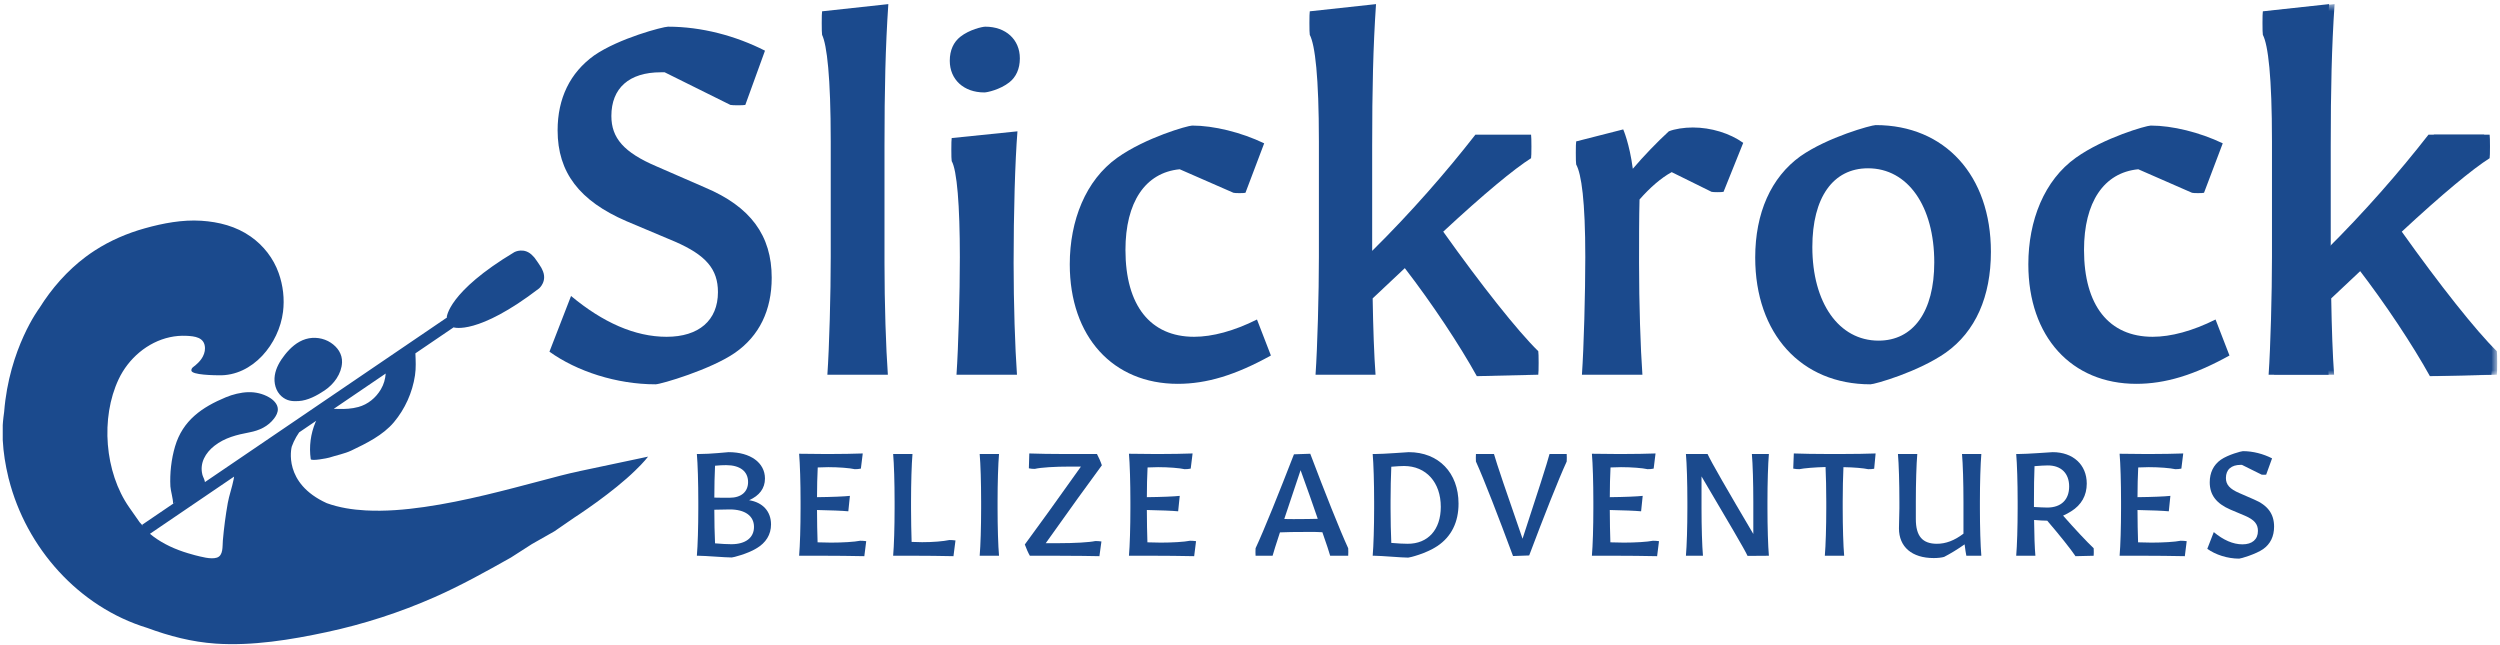 <?xml version="1.0" encoding="UTF-8" standalone="no"?>
<svg
   xmlns:dc="http://purl.org/dc/elements/1.1/"
   xmlns:cc="http://creativecommons.org/ns#"
   xmlns:rdf="http://www.w3.org/1999/02/22-rdf-syntax-ns#"
   xmlns:svg="http://www.w3.org/2000/svg"
   xmlns="http://www.w3.org/2000/svg"
   xmlns:xlink="http://www.w3.org/1999/xlink"
   xmlns:sodipodi="http://sodipodi.sourceforge.net/DTD/sodipodi-0.dtd"
   xmlns:inkscape="http://www.inkscape.org/namespaces/inkscape"
   width="341px"
   height="88px"
   viewBox="0 0 341 88"
   version="1.1"
   id="svg9679"
   sodipodi:docname="logo.svg"
   inkscape:version="0.92.2 (5c3e80d, 2017-08-06)">
  <sodipodi:namedview
     pagecolor="#ffffff"
     bordercolor="#666666"
     borderopacity="1"
     objecttolerance="10"
     gridtolerance="10"
     guidetolerance="10"
     inkscape:pageopacity="0"
     inkscape:pageshadow="2"
     inkscape:window-width="1366"
     inkscape:window-height="705"
     id="namedview9681"
     showgrid="false"
     inkscape:zoom="1.1778201"
     inkscape:cx="143.97678"
     inkscape:cy="15.875027"
     inkscape:window-x="-8"
     inkscape:window-y="-8"
     inkscape:window-maximized="1"
     inkscape:current-layer="Group-64" />
  <!-- Generator: Sketch 57.1 (83088) - https://sketch.com -->
  <title
     id="title9632">logo</title>
  <desc
     id="desc9634">Created with Sketch.</desc>
  <defs
     id="defs9637">
    <polygon
       id="path-1"
       points="0.04 0.562 31.304 0.562 31.304 51.308 0.04 51.308" />
  </defs>
  <g
     id="Page-1"
     stroke="none"
     stroke-width="1"
     fill="none"
     fill-rule="evenodd">
    <g
       id="logo">
      <g
         id="Group-64"
         transform="translate(74.88, 0)"
         fill-rule="nonzero"
         fill="#1B4A8D">
        <path
           d="M21.28,25.575 L14.667,22.693 C10.214,20.794 8.511,18.83 8.511,15.818 C8.511,12.02 10.934,9.86 15.256,9.86 L15.78,9.86 L24.75,14.312 C25.012,14.378 26.518,14.378 26.78,14.312 L29.464,6.913 C25.47,4.883 20.821,3.639 16.238,3.639 C15.583,3.639 9.559,5.211 6.154,7.567 C2.88,9.925 1.178,13.395 1.178,17.783 C1.178,23.545 4.19,27.408 10.542,30.158 L17.22,32.973 C21.411,34.807 23.048,36.706 23.048,39.848 C23.048,43.712 20.428,45.939 16.042,45.939 C11.719,45.939 7.333,43.974 3.011,40.372 L0.065,47.968 C3.797,50.653 9.232,52.42 14.535,52.42 C15.256,52.42 22.131,50.391 25.405,48.099 C28.679,45.807 30.381,42.337 30.381,37.884 C30.381,32.123 27.5,28.193 21.28,25.575"
           id="Fill-48" />
        <path
           d="M46.289,0.561 L37.253,1.543 C37.188,1.74 37.188,4.556 37.253,4.752 C37.908,6.127 38.432,10.449 38.432,19.289 L38.432,35.068 C38.432,40.045 38.236,47.313 37.974,51.111 L46.224,51.111 C45.962,47.444 45.765,41.486 45.765,35.854 L45.765,19.943 C45.765,12.151 45.896,6.389 46.289,0.561"
           id="Fill-50" />
        <path
           d="M54.931,18.83 C54.865,19.027 54.865,21.776 54.931,21.973 C55.651,23.217 56.044,27.997 56.044,35.068 C56.044,40.045 55.847,47.313 55.586,51.111 L63.835,51.111 C63.574,47.444 63.377,41.485 63.377,35.855 C63.377,29.044 63.574,21.973 63.901,17.913 L54.931,18.83 Z"
           id="Fill-52" />
        <path
           d="M59.514,3.639 C59.121,3.639 57.353,4.032 56.11,5.014 C55.193,5.734 54.669,6.847 54.669,8.288 C54.669,10.842 56.568,12.609 59.384,12.609 C59.777,12.609 61.544,12.217 62.788,11.235 C63.705,10.515 64.228,9.402 64.228,7.961 C64.228,5.407 62.33,3.639 59.514,3.639"
           id="Fill-54" />
        <path
           d="M85.769,52.355 C89.697,52.355 93.626,51.176 98.471,48.492 L96.572,43.581 C93.429,45.152 90.483,45.938 87.995,45.938 C82.037,45.938 78.632,41.683 78.632,34.086 C78.632,27.604 81.317,23.544 86.031,23.086 L93.364,26.295 C93.561,26.36 94.804,26.36 95.001,26.295 L97.554,19.55 C94.411,18.044 90.68,17.128 87.733,17.128 C87.144,17.128 81.382,18.765 77.519,21.514 C73.197,24.592 71.036,30.093 71.036,36.051 C71.036,45.938 76.929,52.355 85.769,52.355"
           id="Fill-56" />
        <path
           d="M105.017,19.289 L105.017,35.069 C105.017,40.045 104.821,47.313 104.559,51.111 L112.744,51.111 C112.547,48.492 112.416,44.694 112.351,40.7 L116.737,36.574 C120.471,41.42 124.202,47.051 126.559,51.308 L134.94,51.111 C135.007,50.849 135.007,48.099 134.94,47.903 C132.125,45.152 127.149,38.866 121.976,31.598 C127.476,26.491 131.667,23.021 133.958,21.58 C134.023,21.384 134.023,18.633 133.958,18.371 L126.363,18.371 C122.435,23.413 117.589,28.979 112.284,34.218 L112.284,19.944 C112.284,12.151 112.416,6.389 112.809,0.561 L103.773,1.543 C103.707,1.74 103.707,4.556 103.773,4.752 C104.493,6.127 105.017,10.449 105.017,19.289"
           id="Fill-58" />
        <path
           d="M160.212,26.164 L162.896,19.484 C161.063,18.176 158.51,17.389 156.021,17.389 C154.843,17.389 153.533,17.586 152.747,17.913 C151.176,19.354 149.343,21.253 147.835,23.021 C147.377,19.55 146.527,17.651 146.527,17.651 L140.11,19.288 C140.044,19.484 140.044,22.235 140.11,22.432 C140.829,23.741 141.354,27.408 141.354,35.068 C141.354,40.045 141.157,47.313 140.896,51.111 L149.145,51.111 C148.884,47.444 148.687,41.486 148.687,35.854 C148.687,32.581 148.687,29.7 148.752,27.211 C150.193,25.575 151.698,24.264 153.14,23.479 L158.575,26.164 C158.771,26.229 160.015,26.229 160.212,26.164"
           id="Fill-60" />
        <path
           d="M181.359,46.463 C175.925,46.463 172.323,41.289 172.323,33.694 C172.323,26.949 175.139,22.955 179.918,22.955 C185.353,22.955 188.954,28.128 188.954,35.789 C188.954,42.533 186.073,46.463 181.359,46.463 M180.965,17.062 C180.377,17.062 174.419,18.699 170.687,21.318 C166.691,24.2 164.531,29.045 164.531,35.134 C164.531,45.546 170.817,52.421 180.246,52.421 C180.835,52.421 186.794,50.719 190.526,48.099 C194.586,45.218 196.68,40.438 196.68,34.349 C196.68,23.937 190.394,17.062 180.965,17.062"
           id="Fill-62" />
        <path
           inkscape:connector-curvature="0"
           d="m 235.017,19.289 v 15.78 c 0,4.976 -0.196,12.244 -0.458,16.042 h 8.184 c -0.196,-2.619 -0.328,-6.417 -0.393,-10.411 l 4.386,-4.125 c 3.734,4.846 7.466,10.476 9.823,14.734 l 8.381,-0.197 c 0.066,-0.262 0.066,-3.012 0,-3.208 -2.815,-2.75 -7.792,-9.036 -12.965,-16.304 5.501,-5.107 9.692,-8.578 11.983,-10.018 0.065,-0.196 0.065,-2.947 0,-3.209 h -7.595 c -3.928,5.042 -8.774,10.608 -14.079,15.847 V 19.944 c 0,-7.793 0.131,-13.555 0.524,-19.382 l -9.035,0.982 c -0.066,0.197 -0.066,3.012 0,3.209 0.719,1.375 1.244,5.697 1.244,14.537"
           id="Fill-58-4" />
      </g>
      <g
         id="Group-70"
         transform="translate(276.48, 0)">
        <path
           d="M14.916,52.355 C18.845,52.355 22.774,51.176 27.62,48.492 L25.721,43.581 C22.578,45.152 19.631,45.938 17.143,45.938 C11.184,45.938 7.78,41.683 7.78,34.086 C7.78,27.604 10.465,23.544 15.179,23.086 L22.512,26.295 C22.709,26.36 23.952,26.36 24.149,26.295 L26.703,19.55 C23.559,18.044 19.828,17.128 16.881,17.128 C16.292,17.128 10.53,18.765 6.667,21.514 C2.345,24.592 0.185,30.093 0.185,36.051 C0.185,45.938 6.077,52.355 14.916,52.355"
           id="Fill-65"
           fill="#1B4A8D"
           fill-rule="nonzero" />
        <g
           id="Group-69"
           transform="translate(32.832, 0)">
          <g
             id="Fill-67-Clipped">
            <mask
               id="mask-2"
               fill="white">
              <use
                 xlink:href="#path-1"
                 id="use9649" />
            </mask>
            <g
               id="path-2" />
            <path
               d="M31.256,47.903 C28.441,45.153 23.465,38.866 18.291,31.598 C23.793,26.491 27.982,23.021 30.274,21.58 C30.339,21.384 30.339,18.634 30.274,18.371 L22.679,18.371 C18.751,23.413 13.904,28.979 8.601,34.218 L8.601,19.943 C8.601,12.151 8.732,6.389 9.125,0.562 L0.09,1.544 C0.023,1.74 0.023,4.556 0.09,4.752 C0.809,6.128 1.333,10.449 1.333,19.289 L1.333,35.069 C1.333,40.045 1.137,47.313 0.874,51.111 L9.059,51.111 C8.863,48.492 8.732,44.695 8.666,40.7 L13.053,36.574 C16.787,41.42 20.519,47.051 22.876,51.308 L31.256,51.111 C31.321,50.849 31.321,48.099 31.256,47.903"
               id="Fill-67"
               fill="#1B4A8D"
               fill-rule="nonzero"
               mask="url(#mask-2)" />
          </g>
        </g>
      </g>
      <g
         id="Group-101"
         transform="translate(95.04, 61.632)"
         fill="#1B4A8D"
         fill-rule="nonzero">
        <path
           d="M4.716,12.598 C4.223,12.598 3.318,12.559 2.492,12.48 C2.432,11.18 2.394,9.547 2.394,7.895 C3.062,7.875 3.869,7.855 4.499,7.855 C6.585,7.855 7.805,8.74 7.805,10.236 C7.805,11.712 6.664,12.598 4.716,12.598 M2.492,1.892 C3.042,1.833 3.614,1.813 4.007,1.813 C5.896,1.813 6.998,2.659 6.998,4.116 C6.998,5.454 6.054,6.261 4.48,6.261 C3.77,6.261 2.984,6.261 2.394,6.241 C2.394,4.686 2.432,3.131 2.492,1.892 M7.136,6.595 C8.533,5.985 9.301,4.981 9.301,3.643 C9.301,1.478 7.313,0.042 4.342,0.042 C4.125,0.042 1.961,0.298 0.208,0.298 L0.012,0.298 C0.131,1.636 0.208,4.214 0.208,6.773 L0.208,7.717 C0.208,10.217 0.131,12.814 0.012,14.172 L0.208,14.172 C1.173,14.172 3.85,14.408 4.774,14.408 C4.951,14.408 6.9,13.917 8.101,13.188 C9.438,12.42 10.128,11.279 10.128,9.901 C10.128,8.11 8.985,6.89 7.136,6.595"
           id="Fill-71" />
        <path
           d="M22.285,12.125 C21.537,12.283 19.845,12.381 18.31,12.381 C17.699,12.381 17.069,12.361 16.479,12.342 C16.44,11.082 16.401,9.508 16.401,7.933 C18.27,7.973 19.884,8.032 20.671,8.11 L20.888,6.005 C20.159,6.084 18.447,6.162 16.401,6.183 C16.401,4.745 16.44,3.308 16.499,2.128 C16.971,2.108 17.463,2.088 17.935,2.088 C19.352,2.088 20.849,2.207 21.556,2.364 C21.656,2.384 22.304,2.325 22.384,2.285 L22.639,0.219 C21.694,0.259 19.608,0.298 17.797,0.298 C16.518,0.298 15.396,0.278 13.96,0.259 C14.078,1.636 14.157,4.214 14.157,6.772 L14.157,7.718 C14.157,10.217 14.078,12.814 13.96,14.172 L17.404,14.172 C18.861,14.172 21.025,14.192 22.855,14.231 L23.111,12.185 C23.052,12.164 22.384,12.106 22.285,12.125"
           id="Fill-73" />
        <path
           d="M34.461,12.027 C33.575,12.204 32.296,12.322 30.742,12.322 C30.309,12.322 29.797,12.303 29.305,12.283 C29.265,10.964 29.226,9.331 29.226,7.697 L29.226,6.752 C29.226,4.253 29.305,1.655 29.423,0.298 L26.785,0.298 C26.904,1.636 26.983,4.215 26.983,6.773 L26.983,7.718 C26.983,10.216 26.904,12.814 26.785,14.172 L29.875,14.172 C31.312,14.172 33.182,14.192 35.013,14.231 L35.288,12.086 C35.228,12.066 34.56,12.007 34.461,12.027"
           id="Fill-75" />
        <path
           d="M41.226,0.298 L38.588,0.298 C38.707,1.636 38.786,4.214 38.786,6.772 L38.786,7.718 C38.786,10.217 38.707,12.813 38.588,14.172 L41.226,14.172 C41.108,12.834 41.029,10.256 41.029,7.697 L41.029,6.752 C41.029,4.253 41.108,1.655 41.226,0.298"
           id="Fill-77" />
        <path
           d="M54.586,0.298 L50.394,0.298 C48.405,0.298 46.379,0.259 45.356,0.219 L45.297,2.247 C45.374,2.285 46.005,2.344 46.104,2.325 C46.929,2.128 48.82,2.009 50.944,2.009 L52.4,2.009 C49.311,6.359 46.339,10.492 44.745,12.637 C44.943,13.168 45.198,13.778 45.434,14.172 L49.075,14.172 C51.791,14.172 54.014,14.211 54.92,14.231 L55.195,12.224 C55.116,12.204 54.447,12.145 54.368,12.165 C53.543,12.342 51.573,12.46 49.252,12.46 L47.598,12.46 C50.689,8.11 53.66,3.978 55.254,1.833 C55.078,1.302 54.801,0.692 54.586,0.298"
           id="Fill-79" />
        <path
           d="M67.274,12.125 C66.526,12.283 64.833,12.381 63.298,12.381 C62.689,12.381 62.059,12.361 61.468,12.342 C61.429,11.082 61.391,9.508 61.391,7.933 C63.26,7.973 64.874,8.032 65.66,8.11 L65.877,6.005 C65.149,6.084 63.436,6.162 61.391,6.183 C61.391,4.745 61.429,3.308 61.488,2.128 C61.961,2.108 62.453,2.088 62.926,2.088 C64.342,2.088 65.838,2.207 66.546,2.364 C66.645,2.384 67.293,2.325 67.373,2.285 L67.629,0.219 C66.684,0.259 64.597,0.298 62.788,0.298 C61.508,0.298 60.386,0.278 58.949,0.259 C59.068,1.636 59.146,4.214 59.146,6.772 L59.146,7.718 C59.146,10.217 59.068,12.814 58.949,14.172 L62.394,14.172 C63.85,14.172 66.015,14.192 67.845,14.231 L68.1,12.185 C68.041,12.164 67.373,12.106 67.274,12.125"
           id="Fill-81" />
        <path
           d="M81.474,9.174 C80.963,9.174 80.529,9.174 80.135,9.154 C80.746,7.304 81.513,5.021 82.36,2.502 C83.265,5.021 84.072,7.265 84.702,9.134 C83.895,9.154 82.851,9.174 81.474,9.174 M83.678,0.259 L81.455,0.337 C79.447,5.513 77.38,10.669 76.22,13.149 C76.2,13.227 76.2,14.094 76.22,14.172 L78.542,14.172 C78.66,13.72 79.015,12.598 79.545,10.984 C80.412,10.944 81.513,10.924 83.422,10.924 C84.229,10.924 84.761,10.924 85.331,10.964 C85.903,12.598 86.276,13.72 86.395,14.172 L88.854,14.172 C88.875,14.094 88.875,13.227 88.854,13.149 C87.713,10.669 85.667,5.513 83.678,0.259"
           id="Fill-83" />
        <path
           d="M96.976,12.539 C96.484,12.539 95.58,12.5 94.733,12.421 C94.675,11.083 94.634,9.39 94.634,7.697 L94.634,6.752 C94.634,5.08 94.675,3.387 94.733,2.03 C95.422,1.971 96.09,1.931 96.466,1.931 C99.476,1.931 101.484,4.154 101.484,7.5 C101.484,10.63 99.731,12.539 96.976,12.539 M97.115,0.042 C96.918,0.042 93.71,0.298 92.45,0.298 L92.195,0.298 C92.312,1.636 92.391,4.214 92.391,6.772 L92.391,7.718 C92.391,10.217 92.312,12.814 92.195,14.172 L92.45,14.172 C93.335,14.172 96.169,14.428 97.035,14.428 C97.233,14.428 99.476,13.877 101.011,12.854 C102.92,11.574 103.904,9.606 103.904,7.067 C103.904,2.856 101.189,0.042 97.115,0.042"
           id="Fill-85" />
        <path
           d="M116.315,0.298 C116.06,1.321 114.604,5.867 112.635,11.85 C110.549,5.867 109.014,1.321 108.739,0.298 L106.278,0.298 C106.259,0.376 106.259,1.242 106.278,1.321 C107.4,3.8 109.389,8.957 111.336,14.211 L113.54,14.133 C115.488,8.957 117.515,3.8 118.657,1.321 C118.678,1.242 118.678,0.376 118.657,0.298 L116.315,0.298 Z"
           id="Fill-87" />
        <path
           d="M130.421,12.125 C129.673,12.283 127.98,12.381 126.445,12.381 C125.835,12.381 125.206,12.361 124.615,12.342 C124.576,11.082 124.536,9.508 124.536,7.933 C126.406,7.973 128.02,8.032 128.807,8.11 L129.024,6.005 C128.296,6.084 126.583,6.162 124.536,6.183 C124.536,4.745 124.576,3.308 124.635,2.128 C125.107,2.108 125.599,2.088 126.071,2.088 C127.489,2.088 128.984,2.207 129.693,2.364 C129.791,2.384 130.44,2.325 130.519,2.285 L130.776,0.219 C129.831,0.259 127.744,0.298 125.934,0.298 C124.654,0.298 123.533,0.278 122.095,0.259 C122.215,1.636 122.293,4.214 122.293,6.772 L122.293,7.718 C122.293,10.217 122.215,12.814 122.095,14.172 L125.54,14.172 C126.996,14.172 129.162,14.192 130.991,14.231 L131.247,12.185 C131.188,12.164 130.519,12.106 130.421,12.125"
           id="Fill-89" />
        <path
           d="M146.236,0.298 L143.915,0.298 C144.033,1.636 144.112,4.214 144.112,6.772 L144.112,11.201 C140.569,5.198 138.384,1.419 137.873,0.298 L134.92,0.298 C135.04,1.636 135.118,4.214 135.118,6.772 L135.118,7.718 C135.118,10.217 135.04,12.813 134.92,14.172 L137.244,14.172 C137.126,12.834 137.047,10.236 137.047,7.697 L137.047,3.348 C140.786,9.685 142.971,13.385 143.325,14.192 L146.236,14.172 C146.12,12.834 146.041,10.236 146.041,7.697 L146.041,6.752 C146.041,4.253 146.12,1.655 146.236,0.298"
           id="Fill-91" />
        <path
           d="M154.791,0.298 C152.725,0.298 150.56,0.259 149.636,0.219 L149.557,2.285 C149.655,2.325 150.305,2.384 150.384,2.364 C151.052,2.227 152.509,2.109 153.965,2.069 C154.025,3.407 154.063,5.1 154.063,6.772 L154.063,7.718 C154.063,10.217 153.984,12.813 153.867,14.172 L156.504,14.172 C156.385,12.834 156.306,10.256 156.306,7.697 L156.306,6.752 C156.306,5.119 156.347,3.427 156.405,2.088 C157.823,2.109 159.16,2.227 159.771,2.364 C159.849,2.384 160.499,2.344 160.597,2.305 L160.794,0.219 C159.889,0.259 157.764,0.298 155.638,0.298 L154.791,0.298 Z"
           id="Fill-93" />
        <path
           d="M175.215,0.298 L172.578,0.298 C172.697,1.636 172.776,4.214 172.776,6.772 L172.776,11.161 C171.535,12.106 170.355,12.539 169.154,12.539 C167.186,12.539 166.28,11.496 166.28,9.174 L166.28,6.752 C166.28,4.253 166.359,1.655 166.478,0.298 L163.84,0.298 C163.958,1.636 164.037,4.214 164.037,6.772 L164.037,7.718 C164.037,8.701 163.978,9.37 163.978,10.433 C163.978,12.972 165.75,14.487 168.721,14.487 C169.271,14.487 169.803,14.428 170.137,14.329 C170.944,13.917 171.987,13.287 172.932,12.618 C173.011,13.287 173.11,13.877 173.169,14.172 L175.215,14.172 C175.098,12.834 175.019,10.256 175.019,7.697 L175.019,6.752 C175.019,4.253 175.098,1.655 175.215,0.298"
           id="Fill-95" />
        <path
           d="M182.391,7.52 L182.391,6.752 C182.391,4.942 182.41,3.25 182.469,1.951 C183.178,1.892 183.906,1.852 184.281,1.852 C186.111,1.852 187.193,2.935 187.193,4.725 C187.193,6.536 186.091,7.599 184.202,7.599 C183.788,7.599 183.099,7.56 182.391,7.52 M186.366,8.701 C186.76,8.523 187.134,8.327 187.468,8.11 C188.866,7.244 189.594,5.946 189.594,4.332 C189.594,1.754 187.723,0.042 184.95,0.042 C184.752,0.042 181.485,0.298 180.187,0.298 L179.97,0.298 C180.088,1.636 180.167,4.214 180.167,6.772 L180.167,7.718 C180.167,10.217 180.088,12.814 179.97,14.172 L182.588,14.172 C182.489,13.11 182.43,11.278 182.41,9.291 C183.119,9.351 183.729,9.39 184.202,9.39 C185.874,11.339 187.369,13.208 188.059,14.231 L190.538,14.172 C190.558,14.094 190.558,13.227 190.538,13.149 C189.574,12.243 187.98,10.531 186.366,8.701"
           id="Fill-97" />
        <path
           d="M202.399,12.125 C201.65,12.283 199.959,12.381 198.424,12.381 C197.814,12.381 197.184,12.361 196.594,12.342 C196.555,11.082 196.515,9.508 196.515,7.933 C198.384,7.973 199.998,8.032 200.785,8.11 L201.001,6.005 C200.273,6.084 198.561,6.162 196.515,6.183 C196.515,4.745 196.555,3.308 196.612,2.128 C197.086,2.108 197.577,2.088 198.05,2.088 C199.466,2.088 200.962,2.207 201.671,2.364 C201.769,2.384 202.419,2.325 202.498,2.285 L202.754,0.219 C201.808,0.259 199.723,0.298 197.912,0.298 C196.633,0.298 195.511,0.278 194.074,0.259 C194.193,1.636 194.27,4.214 194.27,6.772 L194.27,7.718 C194.27,10.217 194.193,12.814 194.074,14.172 L197.518,14.172 C198.974,14.172 201.14,14.192 202.971,14.231 L203.226,12.185 C203.167,12.164 202.498,12.106 202.399,12.125"
           id="Fill-99" />
      </g>
      <g
         id="Group-106"
         transform="translate(0, 29.952)"
         fill="#1B4A8D"
         fill-rule="nonzero">
        <path
           d="M307.451,38.177 L305.463,37.311 C304.125,36.74 303.614,36.15 303.614,35.244 C303.614,34.104 304.341,33.454 305.641,33.454 L305.797,33.454 L308.493,34.792 C308.572,34.811 309.025,34.811 309.104,34.792 L309.911,32.568 C308.71,31.957 307.313,31.585 305.935,31.585 C305.738,31.585 303.928,32.056 302.905,32.765 C301.92,33.474 301.408,34.517 301.408,35.835 C301.408,37.566 302.314,38.728 304.223,39.555 L306.231,40.401 C307.49,40.951 307.982,41.523 307.982,42.468 C307.982,43.629 307.195,44.297 305.876,44.297 C304.577,44.297 303.259,43.708 301.96,42.625 L301.074,44.907 C302.195,45.714 303.829,46.246 305.423,46.246 C305.641,46.246 307.706,45.636 308.691,44.947 C309.674,44.258 310.186,43.215 310.186,41.877 C310.186,40.144 309.32,38.964 307.451,38.177"
           id="Fill-102" />
        <path
           d="M31.069,38.658 C30.771,40.349 30.547,42.053 30.398,43.764 C30.327,44.581 30.48,45.831 29.573,46.113 C28.732,46.375 27.398,45.973 26.574,45.775 C26.259,45.699 25.945,45.598 25.63,45.505 C23.946,45.003 22.291,44.258 20.894,43.211 C20.783,43.125 20.701,43.059 20.631,43.002 C20.575,42.955 20.503,42.901 20.457,42.856 L31.929,35.057 C31.911,35.168 31.898,35.28 31.877,35.388 C31.666,36.492 31.245,37.656 31.069,38.658 L31.069,38.658 Z M51.948,23.159 C51.261,24.318 50.179,25.207 48.878,25.562 C47.984,25.806 47.048,25.857 46.125,25.825 C45.931,25.818 45.729,25.811 45.527,25.812 L52.61,20.997 C52.546,21.751 52.371,22.446 51.948,23.159 L51.948,23.159 Z M79.026,34.317 L79.016,34.327 C77.303,34.675 75.608,35.149 73.922,35.593 C71.363,36.267 68.807,36.949 66.231,37.561 C63.469,38.217 60.684,38.8 57.873,39.202 C55.225,39.582 52.536,39.813 49.86,39.668 C48.074,39.571 46.261,39.293 44.57,38.679 C38.596,35.966 39.736,31.193 39.792,30.974 C39.878,30.745 39.968,30.522 40.061,30.314 C40.267,29.859 40.523,29.434 40.802,29.024 L43.133,27.44 C43.103,27.506 43.063,27.567 43.035,27.633 C42.368,29.211 42.14,30.97 42.384,32.666 C42.429,32.979 44.663,32.547 44.911,32.466 C45.863,32.155 47.021,31.932 47.925,31.501 C49.962,30.529 52.244,29.412 53.732,27.636 C55.25,25.826 56.252,23.59 56.604,21.255 C56.757,20.24 56.7,19.253 56.661,18.243 L61.885,14.69 L61.896,14.705 C61.896,14.705 65.137,15.821 73.534,9.387 C73.534,9.387 74.746,8.368 73.95,6.804 C73.94,6.783 73.933,6.766 73.92,6.742 C73.891,6.687 73.88,6.637 73.844,6.581 C73.782,6.48 73.73,6.401 73.672,6.31 C73.624,6.234 73.574,6.153 73.514,6.063 C73.468,5.993 73.427,5.934 73.384,5.871 C73.34,5.806 73.3,5.746 73.249,5.674 C73.188,5.587 73.134,5.511 73.08,5.44 C73.017,5.353 72.963,5.275 72.891,5.178 C72.851,5.125 72.809,5.096 72.77,5.049 C72.751,5.027 72.736,5.014 72.719,4.995 C71.558,3.684 70.167,4.435 70.167,4.435 C61.096,9.876 60.941,13.302 60.941,13.302 L61.302,13.832 L61.601,14.272 L60.975,13.352 L27.953,35.804 C27.93,35.506 27.688,35.099 27.62,34.845 C27.611,34.812 27.603,34.781 27.596,34.749 C27.22,33.189 28.041,31.803 29.241,30.861 C30.663,29.743 32.311,29.349 34.051,29.016 C35.378,28.762 36.566,28.216 37.396,27.118 C37.677,26.746 37.912,26.307 37.897,25.84 C37.872,25.135 37.286,24.576 36.672,24.226 C35.828,23.744 34.85,23.516 33.88,23.54 C32.841,23.565 31.734,23.849 30.801,24.237 C27.571,25.581 24.929,27.381 23.875,30.95 C23.371,32.651 23.147,34.624 23.242,36.398 C23.279,36.993 23.624,38.135 23.606,38.731 C23.746,38.645 23.886,38.559 24.026,38.474 L19.392,41.623 L19.516,41.805 L19.056,41.298 C19.056,41.298 17.628,39.258 17.627,39.257 C14.266,34.459 13.694,27.053 16.182,21.775 C17.509,18.963 20.107,16.706 23.174,16.042 C23.897,15.886 24.638,15.82 25.377,15.852 C26.55,15.903 27.923,16.038 27.96,17.522 C27.973,18.052 27.773,18.572 27.471,19.008 C27.242,19.336 26.956,19.624 26.649,19.881 C26.411,20.079 26.103,20.217 26.101,20.571 C26.097,21.222 29.373,21.226 29.807,21.238 C34.496,21.37 38.057,16.918 38.602,12.592 C38.827,10.81 38.612,8.983 38.011,7.292 C37.295,5.277 35.945,3.543 34.198,2.316 C32.211,0.918 29.859,0.312 27.451,0.159 C24.864,-0.006 22.248,0.494 19.767,1.186 C17.36,1.857 15.038,2.854 12.938,4.212 C12.516,4.484 12.104,4.772 11.701,5.072 C9.162,6.973 7.045,9.392 5.363,12.084 C5.363,12.084 1.248,17.541 0.565,26.235 C0.404,27.356 0.374,28.027 0.374,28.027 L0.374,30.069 C0.463,31.786 0.736,33.482 1.139,35.142 C1.158,35.232 1.167,35.319 1.202,35.391 C3.574,44.763 10.719,52.837 20.078,55.693 C23.089,56.809 26.187,57.616 29.415,57.836 C34.416,58.177 39.679,57.313 44.556,56.267 C49.599,55.186 54.533,53.591 59.253,51.511 C62.847,49.928 66.274,48.02 69.691,46.096 L72.551,44.26 L75.613,42.523 L78.293,40.676 C78.293,40.676 79.632,39.816 81.375,38.55 L81.534,38.44 L81.572,38.406 C83.198,37.218 85.133,35.705 86.667,34.207 L86.663,34.209 C87.867,33.055 88.398,32.332 88.398,32.332 L79.026,34.317 Z"
           id="Fill-104" />
      </g>
      <path
         d="M38.401,54.058 C39.145,54.712 39.901,54.752 40.71,54.707 C41.995,54.637 43.245,53.943 44.274,53.257 C45.548,52.407 46.591,50.981 46.654,49.433 C46.7,48.301 46.056,47.363 45.115,46.742 C44.135,46.096 42.849,45.907 41.716,46.245 C40.534,46.597 39.586,47.463 38.835,48.416 C38.185,49.241 37.639,50.176 37.482,51.204 C37.324,52.231 37.609,53.361 38.401,54.058"
         id="Fill-107"
         fill="#1B4A8D"
         fill-rule="nonzero" />
    </g>
  </g>
</svg>

